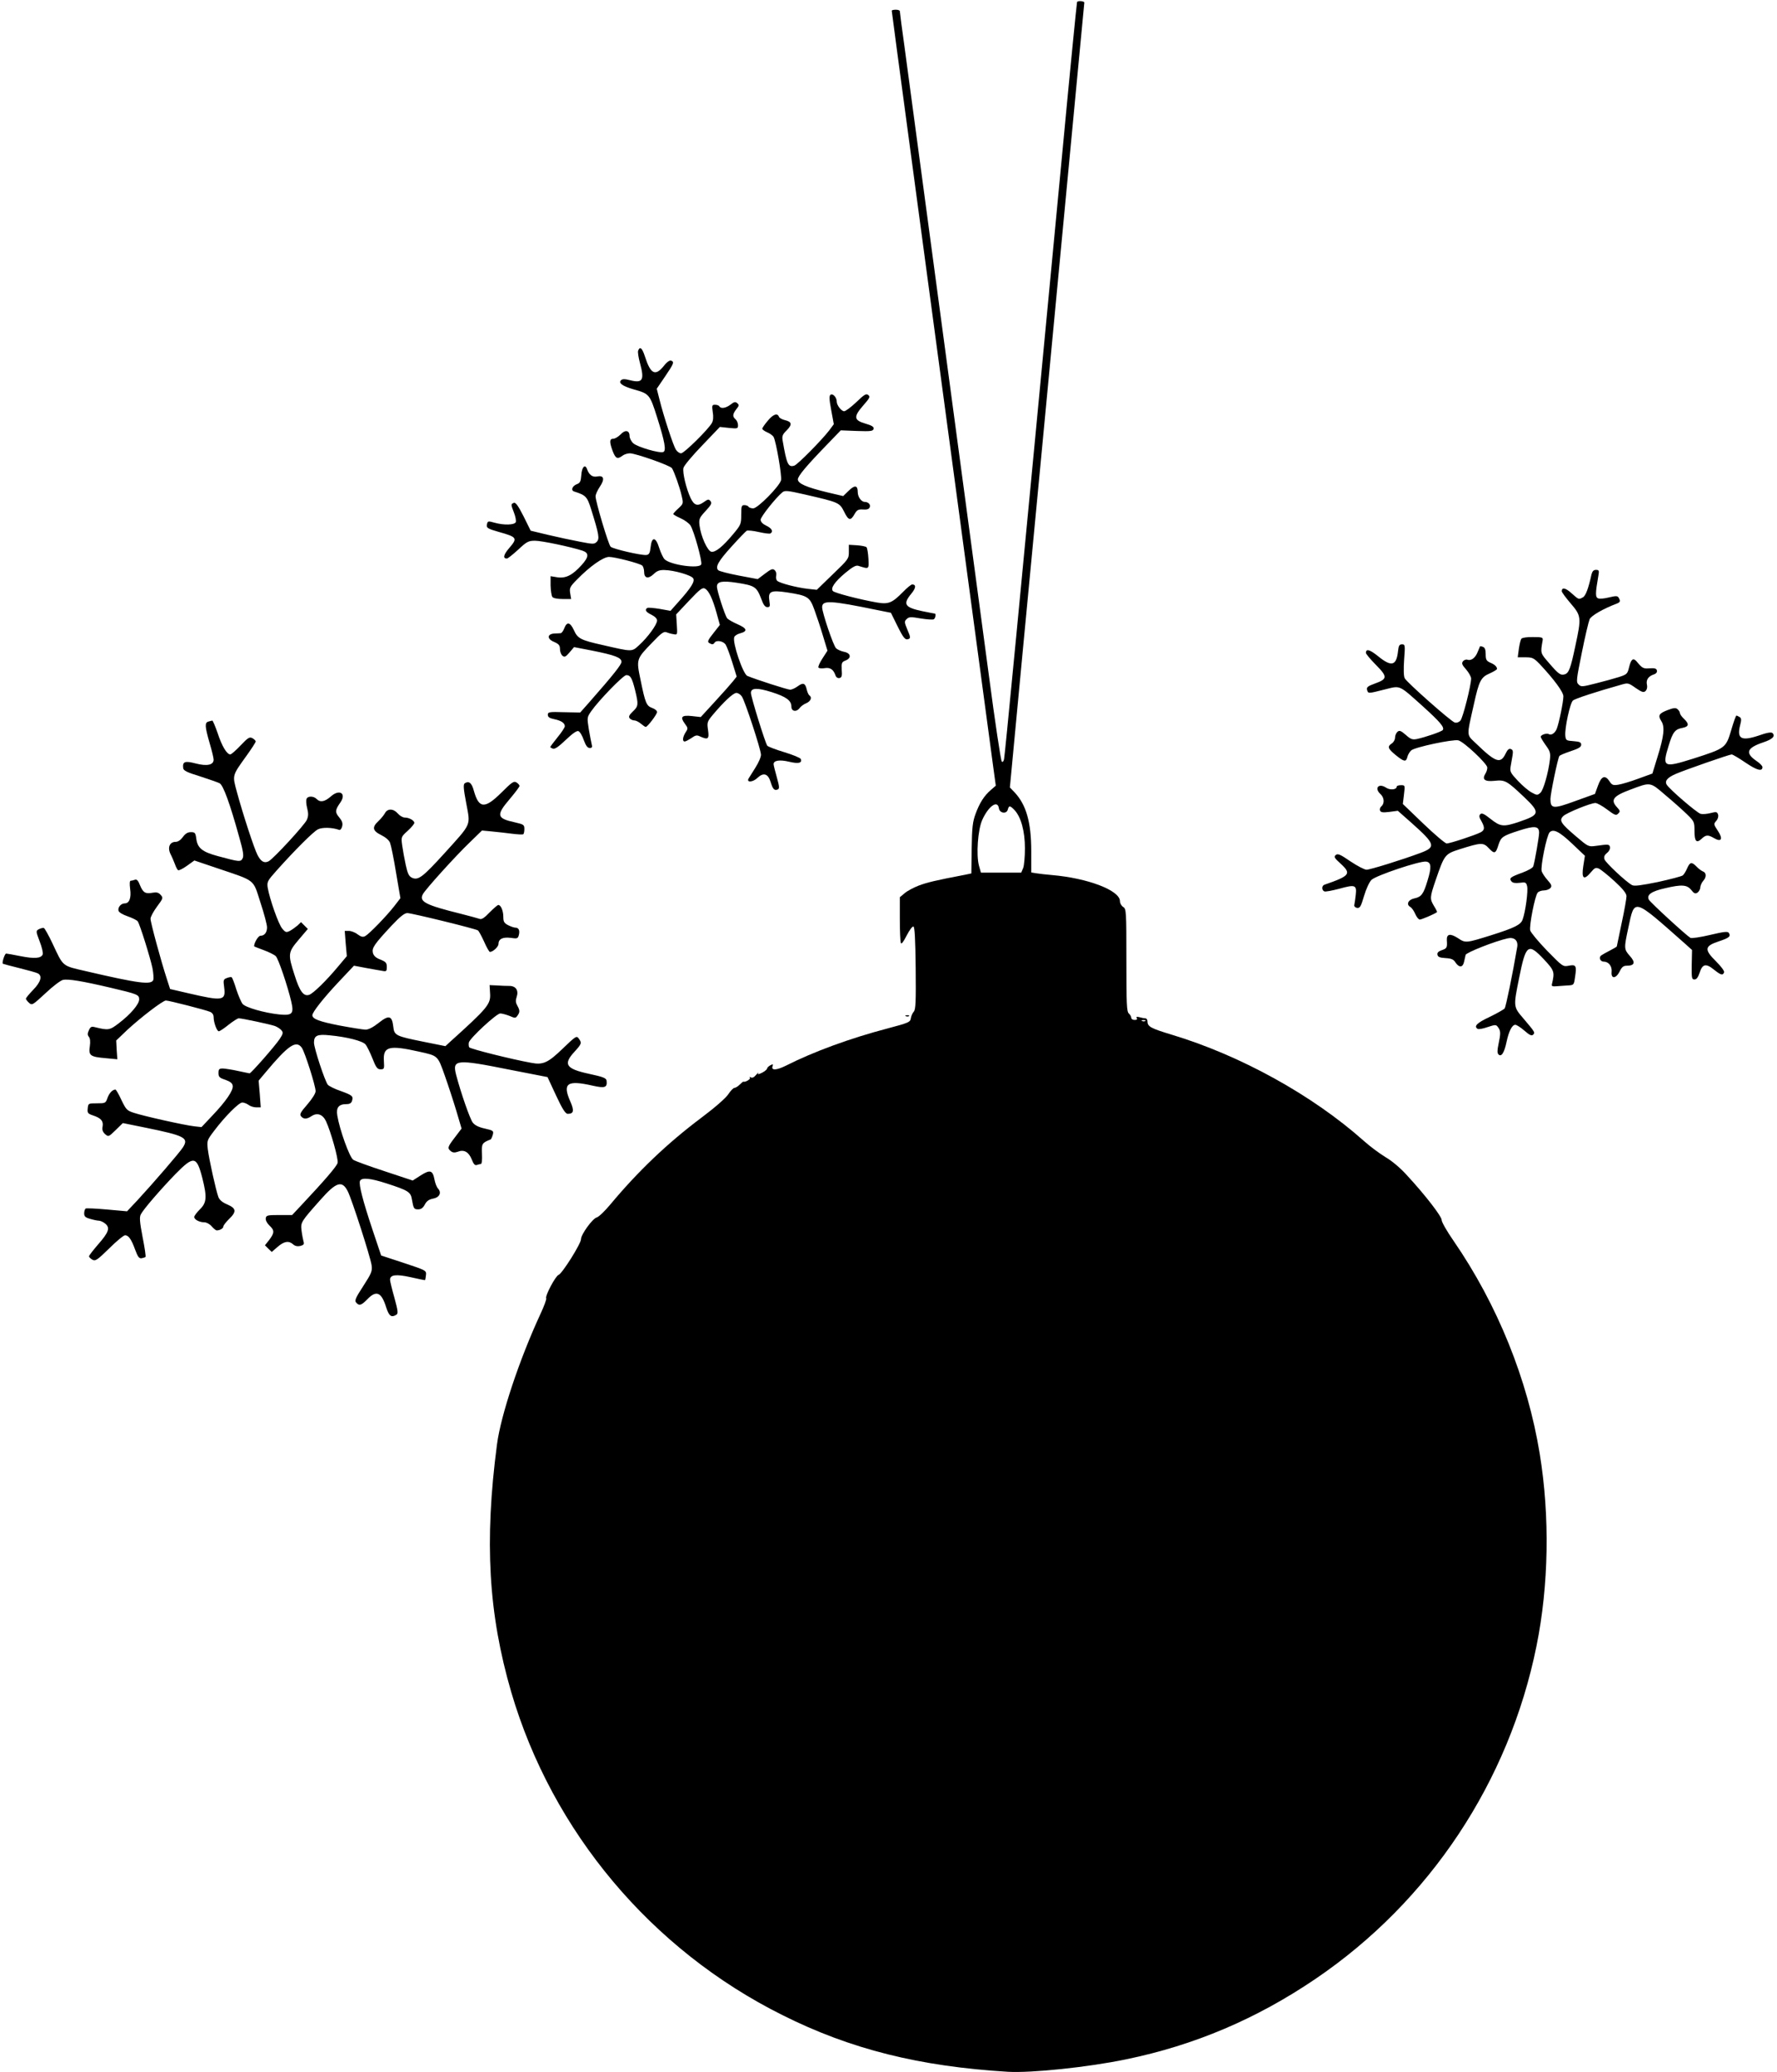 <?xml version="1.0" standalone="no"?>
<!DOCTYPE svg PUBLIC "-//W3C//DTD SVG 20010904//EN"
 "http://www.w3.org/TR/2001/REC-SVG-20010904/DTD/svg10.dtd">
<svg version="1.0" xmlns="http://www.w3.org/2000/svg"
 width="1098pt" height="1280pt" viewBox="0 0 1098 1280"
 preserveAspectRatio="xMidYMid meet">
<g transform="translate(0,1280) scale(0.1,-0.1)"
fill="#000000" stroke="none">
<path d="M6655 12787 c-2 -7 -45 -439 -94 -962 -279 -2936 -352 -3692 -357
-3714 -3 -15 -9 -20 -14 -15 -6 6 -42 246 -80 534 -70 522 -168 1251 -380
2830 -61 454 -124 923 -140 1043 -17 120 -30 222 -30 228 0 5 -11 9 -25 9 -14
0 -25 -3 -25 -6 0 -6 21 -160 210 -1569 139 -1036 387 -2877 416 -3094 l17
-124 -30 -26 c-42 -36 -70 -80 -95 -148 -18 -49 -22 -83 -24 -213 l-2 -155
-38 -8 c-189 -36 -236 -48 -287 -67 -31 -12 -71 -33 -87 -47 l-30 -25 0 -133
c0 -73 3 -140 6 -149 4 -10 15 4 36 45 17 33 35 58 42 56 8 -3 12 -77 14 -257
2 -208 0 -256 -12 -269 -8 -9 -16 -27 -18 -41 -3 -23 -13 -28 -142 -62 -233
-61 -459 -144 -629 -230 -60 -30 -94 -31 -83 -3 4 13 2 13 -14 5 -11 -6 -20
-15 -20 -20 0 -5 -14 -17 -31 -26 -23 -11 -29 -12 -24 -2 4 7 -2 2 -13 -11
-12 -15 -24 -21 -32 -16 -8 5 -11 4 -6 -3 5 -8 -31 -29 -41 -23 -2 0 -12 -8
-23 -19 -11 -11 -26 -20 -33 -20 -6 0 -23 -18 -37 -39 -15 -23 -81 -81 -165
-144 -212 -159 -392 -331 -564 -537 -34 -41 -72 -77 -84 -80 -26 -7 -97 -105
-97 -134 0 -28 -117 -214 -139 -221 -18 -6 -85 -131 -76 -145 3 -4 -13 -48
-36 -97 -130 -281 -244 -623 -268 -804 -79 -601 -53 -1047 88 -1531 253 -862
865 -1591 1676 -1995 421 -211 847 -317 1394 -350 145 -8 494 28 729 77 423
87 807 250 1172 498 704 478 1195 1218 1364 2055 76 375 83 801 20 1187 -75
460 -261 921 -532 1315 -42 60 -75 119 -74 129 1 21 -100 153 -214 276 -40 45
-94 90 -132 112 -35 21 -96 66 -135 101 -318 283 -762 528 -1187 656 -132 40
-150 50 -150 84 0 9 -6 17 -12 17 -7 0 -24 3 -37 7 -17 4 -22 3 -17 -5 5 -8 0
-12 -13 -12 -12 0 -21 6 -21 14 0 7 -7 19 -15 26 -13 11 -15 60 -15 329 0 305
-1 317 -20 329 -11 7 -20 23 -20 36 0 66 -198 142 -420 161 -36 3 -79 8 -97
11 l-31 5 0 132 c0 179 -31 286 -103 363 l-29 30 85 900 c47 494 151 1584 230
2421 80 838 145 1525 145 1527 0 10 -42 13 -45 3z m-483 -4979 c4 -31 47 -38
55 -9 7 27 14 26 41 -2 41 -43 65 -132 65 -237 0 -52 -5 -107 -11 -122 l-12
-28 -124 0 -125 0 -12 43 c-18 66 -7 222 20 282 38 85 95 126 103 73z m905
-1314 c-3 -3 -12 -4 -19 -1 -8 3 -5 6 6 6 11 1 17 -2 13 -5z"/>
<path d="M3943 10634 c-3 -9 2 -42 11 -75 29 -106 18 -127 -59 -108 -35 9 -49
9 -58 0 -17 -17 9 -36 78 -56 97 -27 100 -30 145 -172 48 -152 58 -208 38
-215 -23 -9 -160 31 -185 54 -13 12 -23 32 -23 45 0 36 -28 40 -56 9 -14 -14
-34 -26 -44 -26 -25 0 -25 -20 -4 -77 18 -46 29 -51 60 -28 10 8 31 15 46 15
35 0 249 -75 260 -92 14 -22 49 -120 60 -171 11 -47 11 -48 -20 -77 -18 -16
-32 -32 -32 -35 0 -3 20 -15 45 -26 25 -11 52 -31 61 -44 22 -34 74 -222 67
-241 -11 -29 -192 -4 -227 32 -8 8 -23 39 -33 70 -21 69 -46 71 -53 4 -4 -36
-9 -46 -26 -48 -29 -4 -207 37 -221 51 -14 14 -93 279 -93 311 0 12 12 38 26
59 32 47 26 72 -15 64 -30 -6 -51 9 -64 46 -12 33 -32 12 -35 -37 -3 -38 -7
-49 -26 -56 -30 -11 -41 -39 -18 -46 72 -23 80 -31 105 -111 48 -154 53 -181
34 -200 -15 -15 -22 -15 -104 1 -48 9 -137 28 -196 42 l-108 26 -44 89 c-33
65 -49 87 -60 83 -19 -8 -19 -9 1 -61 9 -23 14 -49 11 -58 -8 -18 -72 -20
-130 -4 -43 12 -44 12 -49 -15 -2 -17 9 -23 72 -41 117 -33 120 -38 64 -103
-33 -39 -38 -62 -12 -62 6 0 37 25 70 55 53 50 64 55 104 55 41 0 217 -37 292
-61 42 -14 42 -38 -4 -89 -57 -63 -97 -83 -149 -76 l-43 7 0 -58 c1 -32 6 -64
11 -70 5 -8 32 -13 63 -13 l53 0 -6 36 c-5 32 -2 40 43 85 78 80 161 139 197
139 36 0 187 -39 205 -53 6 -5 12 -23 12 -39 0 -40 25 -46 59 -14 20 20 37 26
67 25 59 -1 166 -32 177 -51 12 -19 -12 -58 -92 -147 l-48 -54 -67 12 c-37 6
-71 9 -76 6 -18 -11 -10 -25 25 -42 22 -11 35 -24 35 -36 0 -25 -58 -104 -111
-152 -46 -42 -39 -42 -226 1 -135 30 -154 40 -177 92 -23 49 -43 54 -59 12 -6
-16 -16 -30 -22 -31 -5 0 -23 -2 -40 -2 -45 -3 -46 -34 -1 -52 29 -13 36 -21
36 -44 0 -16 7 -34 15 -41 13 -11 20 -8 44 20 l28 33 114 -22 c139 -28 179
-43 179 -69 0 -17 -48 -78 -200 -251 l-55 -62 -100 2 c-92 3 -100 1 -100 -16
0 -14 10 -21 39 -27 44 -9 66 -24 66 -44 0 -7 -20 -38 -45 -68 -25 -31 -45
-58 -45 -60 0 -2 7 -7 16 -10 12 -5 36 12 80 54 42 40 68 58 78 54 9 -3 24
-28 33 -55 13 -35 23 -49 37 -49 14 0 17 5 12 23 -3 12 -11 54 -18 94 -11 71
-11 72 15 110 47 67 198 223 217 223 25 0 35 -16 54 -92 22 -90 21 -100 -14
-133 -23 -22 -27 -32 -19 -42 6 -7 19 -13 29 -13 9 0 27 -9 40 -20 13 -11 26
-20 30 -20 11 0 70 78 70 92 0 8 -13 19 -30 25 -36 13 -43 31 -72 173 -27 129
-27 129 74 233 52 55 70 68 85 62 10 -4 29 -10 44 -12 25 -5 25 -5 21 59 l-4
63 80 85 c69 73 83 83 99 74 23 -14 46 -61 71 -151 l20 -73 -40 -51 c-33 -41
-38 -53 -27 -60 18 -11 26 -11 34 1 11 18 54 11 69 -12 8 -13 26 -62 41 -110
l27 -87 -22 -28 c-12 -15 -62 -72 -111 -125 l-89 -97 -54 6 c-64 7 -75 -5 -45
-46 21 -28 21 -31 5 -55 -18 -29 -21 -56 -5 -56 6 0 24 10 41 21 25 18 34 20
54 10 49 -22 57 -16 49 39 -7 48 -5 53 28 93 68 81 127 137 147 137 11 0 26
-10 34 -22 20 -30 117 -326 118 -359 1 -14 -15 -50 -34 -80 -19 -30 -38 -60
-42 -67 -16 -26 25 -25 54 3 37 35 65 27 81 -23 14 -46 23 -56 43 -49 13 5 13
15 -4 76 -11 39 -20 75 -20 81 0 23 37 29 96 15 59 -14 81 -8 72 17 -3 7 -49
26 -102 42 -53 16 -100 34 -105 40 -12 15 -101 301 -101 326 0 32 39 33 128 5
91 -29 122 -52 122 -90 0 -30 32 -35 52 -7 7 9 25 23 41 29 27 12 36 36 18 48
-5 3 -12 19 -16 35 -9 41 -22 46 -56 21 -15 -11 -36 -21 -47 -21 -15 0 -209
62 -264 85 -27 11 -94 208 -81 240 3 8 19 19 36 23 48 13 44 30 -15 56 -30 13
-59 30 -65 37 -14 19 -63 169 -63 196 0 31 32 37 119 24 117 -18 126 -25 156
-103 12 -34 23 -48 36 -48 17 0 18 5 13 38 -9 60 8 68 109 53 128 -20 140 -27
169 -107 14 -38 38 -110 53 -161 l28 -92 -31 -48 c-17 -26 -28 -51 -25 -56 3
-5 20 -7 38 -4 35 6 55 -8 68 -46 4 -11 14 -17 24 -15 14 3 17 12 14 51 -2 42
0 48 23 57 39 15 34 46 -9 54 -19 4 -41 14 -49 22 -17 16 -86 221 -86 253 0
45 49 43 340 -17 l85 -17 36 -73 c42 -85 52 -97 73 -89 13 5 12 13 -7 57 -19
46 -20 52 -5 66 14 14 25 15 87 4 38 -6 75 -9 81 -5 10 6 15 35 6 35 -3 0 -37
7 -77 15 -109 23 -122 43 -68 108 29 35 31 57 5 57 -6 0 -32 -21 -56 -46 -68
-69 -90 -78 -164 -65 -103 18 -257 58 -269 70 -17 17 10 57 77 113 45 37 65
48 80 43 67 -21 65 -23 62 44 -2 34 -7 66 -12 71 -5 5 -31 10 -59 12 l-50 3 0
-44 c0 -42 -3 -46 -99 -138 l-99 -96 -56 6 c-68 8 -170 34 -188 49 -7 6 -10
20 -7 32 3 14 -1 27 -10 35 -12 10 -22 6 -59 -22 l-45 -34 -117 22 c-63 12
-121 27 -127 33 -20 20 1 57 83 147 45 50 87 93 93 97 6 3 40 0 74 -8 35 -8
67 -12 72 -9 20 12 9 32 -25 48 -23 11 -35 24 -35 37 0 18 93 135 134 169 15
13 33 11 138 -13 213 -49 215 -50 244 -107 27 -55 40 -58 65 -13 14 24 22 29
52 27 25 -2 37 3 41 14 7 16 -9 33 -31 33 -21 0 -43 31 -43 60 0 43 -18 46
-56 9 l-34 -33 -98 23 c-128 31 -182 54 -182 80 0 21 53 84 184 219 l81 84
100 -4 c87 -3 100 -1 103 14 2 12 -11 20 -52 32 -71 21 -73 42 -11 113 39 44
43 53 30 63 -13 11 -25 3 -74 -44 -33 -31 -66 -56 -75 -56 -17 0 -46 37 -46
60 0 25 -23 51 -38 42 -9 -7 -9 -26 4 -95 l16 -87 -28 -38 c-47 -61 -195 -211
-216 -218 -38 -12 -47 9 -72 154 -5 28 -1 39 25 64 35 36 32 53 -11 63 -17 4
-34 13 -37 21 -9 25 -37 15 -70 -26 -18 -21 -33 -43 -33 -48 0 -5 14 -15 30
-22 17 -7 35 -20 40 -29 16 -30 52 -242 46 -267 -10 -38 -144 -174 -172 -174
-12 0 -26 5 -29 10 -3 6 -15 10 -26 10 -17 0 -19 -7 -19 -59 0 -57 -2 -63 -49
-119 -64 -77 -109 -114 -135 -110 -24 3 -66 96 -74 164 -4 38 -1 46 38 88 35
38 40 48 30 61 -11 13 -16 12 -41 -6 -39 -28 -60 -21 -82 25 -27 58 -51 158
-44 186 3 14 56 77 116 139 l109 114 56 -6 c53 -5 56 -5 56 17 0 13 -7 29 -15
36 -20 17 -19 32 5 63 17 21 18 26 5 37 -11 10 -20 8 -41 -9 -29 -22 -59 -27
-69 -11 -3 6 -15 10 -27 10 -18 0 -20 -4 -14 -45 5 -28 3 -53 -5 -67 -21 -39
-172 -188 -191 -188 -9 0 -24 10 -32 23 -16 25 -76 208 -101 309 l-17 67 51
75 c55 81 59 91 37 99 -8 3 -27 -10 -45 -34 -52 -64 -81 -50 -116 59 -17 53
-31 65 -42 36z"/>
<path d="M9834 9253 c-19 -87 -36 -134 -54 -143 -26 -14 -25 -14 -70 26 -36
33 -60 38 -60 12 0 -6 25 -40 55 -75 66 -77 67 -87 29 -263 -29 -138 -40 -167
-65 -175 -26 -8 -39 1 -98 70 -54 62 -53 59 -39 140 3 18 -3 20 -60 20 -35 1
-67 -4 -71 -10 -5 -5 -12 -34 -16 -62 l-7 -53 48 0 c42 0 51 -4 87 -41 89 -95
147 -173 147 -200 0 -35 -27 -165 -41 -201 -11 -27 -34 -42 -50 -32 -12 7 -49
-5 -49 -17 0 -5 14 -28 31 -52 27 -37 30 -48 26 -88 -10 -83 -40 -189 -59
-206 -18 -16 -21 -16 -54 2 -19 10 -57 42 -85 72 -46 49 -50 57 -45 88 3 19 9
50 12 69 4 25 2 35 -10 39 -12 5 -21 -3 -33 -28 -31 -65 -61 -55 -182 62 -61
59 -60 37 -14 243 32 145 43 167 99 191 24 11 44 23 44 27 0 14 -15 28 -42 39
-24 11 -28 19 -28 52 0 27 -5 41 -16 45 -9 4 -18 5 -19 4 -1 -2 -7 -18 -15
-36 -14 -36 -40 -55 -63 -47 -7 3 -20 -1 -27 -9 -10 -13 -7 -22 19 -51 17 -20
31 -45 31 -56 0 -42 -51 -243 -66 -260 -9 -10 -23 -15 -35 -12 -24 7 -294 246
-309 273 -7 12 -8 56 -4 115 7 91 6 95 -13 95 -17 0 -21 -8 -25 -45 -10 -88
-41 -95 -122 -29 -52 42 -76 49 -76 21 0 -6 28 -40 62 -74 73 -74 72 -87 -9
-116 -41 -15 -50 -22 -46 -38 7 -24 5 -24 108 2 101 25 85 32 238 -105 106
-96 133 -128 122 -145 -6 -10 -109 -45 -161 -56 -27 -5 -38 -1 -68 26 -30 26
-39 29 -51 19 -8 -7 -15 -23 -15 -36 0 -13 -9 -29 -20 -36 -29 -19 -25 -32 24
-72 52 -42 64 -44 72 -12 3 14 14 32 24 41 22 20 258 70 291 62 35 -9 179
-145 179 -168 0 -11 -5 -28 -12 -38 -22 -36 -4 -50 56 -44 66 7 76 1 182 -99
102 -97 100 -110 -26 -153 -100 -34 -118 -32 -179 16 -40 32 -55 39 -64 30 -9
-9 -8 -19 6 -42 22 -40 22 -56 -4 -70 -32 -17 -190 -69 -210 -69 -9 0 -74 55
-144 122 l-127 122 7 58 c7 58 7 58 -19 58 -14 0 -26 -4 -26 -9 0 -19 -41 -23
-66 -6 -46 30 -74 -4 -34 -40 23 -21 26 -57 6 -75 -8 -6 -12 -18 -9 -26 4 -12
17 -14 58 -9 l52 7 86 -76 c146 -130 151 -148 55 -184 -115 -43 -312 -104
-334 -104 -13 0 -57 23 -99 51 -64 44 -79 50 -91 40 -14 -11 -9 -19 31 -55 66
-61 57 -74 -102 -129 -17 -6 -17 -34 0 -41 8 -3 48 5 91 16 100 28 110 24 103
-38 -3 -26 -7 -54 -9 -62 -2 -8 6 -16 17 -18 18 -2 24 8 43 73 13 44 33 87 46
100 27 27 301 119 338 113 32 -4 34 -35 9 -116 -25 -84 -38 -102 -81 -111 -39
-8 -53 -38 -26 -53 9 -5 23 -25 31 -44 8 -18 20 -34 28 -34 11 0 95 36 106 46
2 1 -6 18 -18 37 -27 45 -27 53 10 161 54 157 57 161 147 190 136 43 147 43
182 6 34 -36 42 -34 59 22 16 48 25 55 128 88 96 31 123 28 123 -14 0 -23 -26
-175 -36 -207 -2 -9 -32 -26 -67 -39 -74 -27 -84 -34 -68 -54 8 -10 24 -12 51
-9 36 5 40 3 46 -21 7 -28 -10 -157 -28 -206 -11 -32 -49 -51 -198 -98 -151
-47 -155 -48 -201 -17 -48 31 -71 27 -69 -12 3 -46 1 -51 -31 -62 -21 -7 -30
-16 -27 -28 2 -14 15 -19 50 -21 36 -2 50 -8 62 -28 22 -32 44 -31 52 4 3 15
8 34 10 44 5 15 182 85 260 102 40 9 65 -13 59 -52 -29 -170 -70 -370 -78
-381 -6 -7 -49 -31 -94 -53 -77 -36 -98 -57 -73 -73 6 -4 34 1 62 11 49 16 52
16 65 -2 16 -22 16 -38 2 -104 -8 -38 -8 -55 0 -63 18 -18 36 11 50 78 14 66
34 105 54 105 8 0 33 -16 56 -36 32 -28 45 -34 54 -25 13 13 13 14 -60 100
-63 73 -62 73 -27 248 42 211 56 221 154 117 65 -70 67 -77 49 -154 -3 -11 4
-14 26 -12 17 1 48 3 70 5 40 2 40 2 47 52 11 70 6 79 -39 70 -36 -7 -38 -5
-135 94 -54 56 -100 112 -103 124 -7 28 29 213 46 233 6 8 24 14 39 14 15 0
33 7 40 15 10 12 7 21 -18 49 -17 19 -33 44 -36 54 -9 27 31 223 49 241 23 23
60 5 141 -72 l77 -73 -10 -63 c-12 -78 3 -91 46 -40 25 30 31 32 52 23 13 -7
57 -42 97 -79 51 -47 72 -74 72 -91 0 -13 -13 -88 -30 -166 -16 -77 -30 -143
-30 -144 0 -2 -19 -13 -42 -25 -24 -12 -48 -26 -55 -31 -16 -13 -5 -38 17 -38
30 0 52 -29 48 -64 -4 -44 27 -42 50 4 13 27 23 35 44 35 48 0 55 20 19 60
-37 42 -37 47 -10 173 40 186 26 190 353 -99 l41 -37 -2 -91 c-1 -82 0 -91 17
-91 13 0 22 13 32 42 17 54 39 59 88 19 43 -34 55 -38 63 -17 3 8 -18 36 -49
67 -75 74 -72 95 15 124 66 22 77 31 63 53 -7 10 -31 7 -116 -13 -59 -14 -113
-22 -121 -18 -28 17 -246 217 -257 236 -15 30 16 52 102 71 102 24 134 21 160
-11 17 -22 25 -25 38 -17 9 6 18 21 18 33 1 12 9 30 18 40 21 23 20 50 -1 58
-10 4 -28 17 -40 30 -30 31 -41 29 -58 -10 -8 -19 -20 -38 -27 -44 -7 -6 -77
-24 -154 -41 -104 -21 -146 -27 -160 -19 -37 20 -163 138 -170 159 -5 16 0 27
16 40 12 9 20 25 18 35 -4 19 -9 19 -88 8 -45 -6 -47 -5 -122 59 -94 80 -106
98 -79 125 20 20 169 81 199 81 10 0 43 -18 72 -40 48 -36 56 -39 69 -25 13
13 12 17 -7 38 -43 46 -25 70 83 110 125 47 120 48 215 -34 47 -39 106 -92
133 -118 45 -44 47 -47 47 -103 0 -65 12 -79 44 -49 27 25 39 26 77 4 46 -27
57 -5 23 46 -26 39 -26 42 -10 60 11 12 15 27 12 39 -6 18 -11 19 -46 10 -22
-6 -50 -8 -62 -5 -24 7 -194 153 -210 181 -13 23 6 44 57 66 58 25 331 120
345 120 6 0 45 -23 86 -51 71 -48 104 -56 104 -27 0 7 -16 24 -36 37 -73 50
-62 81 42 116 57 19 75 38 56 57 -7 7 -34 3 -87 -16 -106 -35 -134 -19 -113
64 9 34 8 44 -3 51 -8 5 -17 9 -20 9 -3 0 -18 -41 -32 -90 -33 -111 -36 -112
-235 -176 -185 -58 -193 -54 -151 82 25 82 39 100 85 108 40 8 43 24 9 56 -14
13 -25 29 -25 36 0 6 -7 17 -15 24 -11 9 -24 8 -61 -6 -54 -21 -61 -33 -39
-68 23 -35 17 -92 -24 -223 l-31 -101 -88 -32 c-48 -18 -103 -34 -123 -37 -32
-5 -39 -2 -54 21 -27 41 -50 33 -71 -26 l-19 -52 -122 -44 c-136 -50 -153 -48
-153 13 0 32 45 249 55 265 3 5 34 18 70 30 49 16 65 26 65 40 0 15 -9 19 -47
22 -45 3 -48 5 -51 33 -5 44 29 203 47 218 14 12 136 52 299 98 41 12 44 11
88 -20 38 -26 49 -30 61 -20 9 9 13 23 9 41 -6 30 10 52 45 63 12 4 19 13 17
23 -3 13 -13 16 -45 14 -40 -3 -45 0 -81 43 -21 24 -34 13 -46 -36 -10 -42
-14 -45 -63 -61 -29 -9 -93 -27 -142 -39 -85 -22 -92 -22 -107 -7 -16 15 -14
29 20 197 20 100 42 192 48 206 10 22 82 64 166 96 24 9 26 16 13 38 -7 11
-17 11 -59 1 -27 -7 -57 -10 -67 -6 -18 7 -18 30 1 139 6 33 4 37 -15 37 -14
0 -22 -8 -27 -27z"/>
<path d="M1288 8343 c-24 -6 -22 -31 7 -132 14 -47 25 -93 25 -103 0 -33 -40
-42 -110 -24 -68 18 -83 12 -78 -29 2 -15 24 -26 103 -50 55 -18 110 -37 122
-43 23 -13 64 -126 122 -336 24 -84 28 -113 20 -128 -12 -23 -20 -22 -153 14
-96 26 -125 49 -133 106 -5 38 -8 42 -34 42 -19 0 -34 -9 -49 -30 -14 -19 -30
-30 -45 -30 -36 0 -51 -34 -32 -74 9 -17 21 -46 28 -64 6 -18 15 -35 20 -37 4
-3 29 9 54 27 l46 33 142 -48 c239 -81 219 -64 266 -211 23 -69 41 -138 41
-154 0 -32 -16 -52 -41 -52 -13 0 -39 -43 -39 -65 0 -1 27 -12 60 -24 33 -12
66 -29 74 -37 16 -15 74 -187 96 -282 17 -74 6 -86 -75 -78 -93 10 -208 43
-226 65 -9 11 -26 51 -39 90 -12 40 -25 73 -29 75 -3 2 -17 0 -29 -5 -22 -8
-23 -13 -17 -57 11 -84 -7 -87 -222 -37 l-112 26 -20 62 c-36 110 -101 349
-101 372 0 12 18 45 40 75 38 51 39 54 23 72 -13 15 -25 18 -49 14 -45 -9 -60
0 -79 46 -11 29 -20 38 -31 34 -9 -3 -20 -6 -26 -6 -7 0 -8 -18 -4 -50 8 -56
-5 -90 -33 -90 -23 0 -44 -24 -39 -45 2 -10 25 -24 57 -35 29 -10 57 -24 62
-31 14 -21 77 -223 91 -289 6 -31 8 -64 5 -73 -12 -32 -93 -21 -415 54 -151
35 -139 25 -208 172 -24 51 -48 93 -53 95 -6 2 -19 -2 -30 -7 -20 -11 -20 -12
4 -76 14 -35 22 -71 19 -80 -10 -25 -51 -28 -137 -11 -45 9 -85 16 -89 16 -9
0 -28 -59 -20 -63 4 -2 50 -14 102 -27 52 -13 103 -27 113 -32 30 -15 20 -53
-28 -102 -25 -26 -45 -50 -45 -55 0 -4 9 -16 19 -25 19 -17 22 -15 101 58 44
42 93 79 108 83 31 8 120 -7 295 -48 166 -39 177 -43 177 -72 0 -29 -52 -91
-124 -146 -58 -45 -66 -46 -148 -26 -23 6 -29 3 -39 -19 -9 -20 -9 -29 0 -40
8 -10 10 -30 6 -58 -9 -58 3 -66 96 -74 l74 -7 -4 58 -3 58 68 65 c82 76 220
182 239 182 18 0 245 -58 273 -70 14 -6 22 -18 22 -33 0 -33 20 -87 32 -87 6
0 33 18 60 40 28 22 56 40 63 40 21 0 198 -38 225 -48 14 -6 32 -17 39 -26 12
-14 10 -22 -11 -54 -31 -46 -177 -212 -186 -212 -4 1 -36 7 -72 15 -36 8 -77
14 -92 15 -24 0 -28 -4 -28 -28 0 -24 6 -30 43 -42 30 -11 43 -21 45 -37 4
-28 -41 -95 -127 -185 l-66 -70 -45 5 c-61 7 -312 63 -372 83 -44 14 -49 20
-78 80 -16 35 -33 64 -37 64 -19 -1 -38 -22 -49 -52 -11 -32 -13 -33 -65 -33
-53 0 -54 0 -57 -32 -3 -28 1 -32 33 -43 49 -16 65 -35 59 -68 -4 -20 0 -33
15 -47 21 -18 22 -18 66 25 l44 43 138 -28 c245 -50 270 -63 234 -121 -20 -32
-184 -222 -282 -328 l-64 -68 -123 11 c-68 6 -128 9 -133 6 -5 -4 -9 -17 -9
-30 0 -19 8 -26 38 -34 20 -6 44 -11 53 -11 9 0 27 -8 39 -18 32 -26 22 -54
-45 -130 -30 -35 -55 -67 -55 -72 0 -5 9 -14 21 -21 19 -10 30 -2 104 70 45
45 89 81 98 81 21 0 39 -25 62 -89 17 -45 24 -55 40 -53 11 2 22 6 24 8 3 3
-5 58 -18 123 -18 94 -20 123 -11 140 17 33 124 156 214 249 113 115 131 112
166 -24 30 -119 27 -153 -15 -194 -19 -19 -35 -40 -35 -47 0 -16 32 -33 63
-33 13 0 33 -11 45 -25 12 -14 26 -25 31 -25 20 0 41 13 41 24 0 7 16 27 35
46 48 46 45 66 -10 90 -31 13 -49 28 -56 47 -15 41 -57 230 -65 294 -6 53 -5
56 39 114 67 89 153 175 174 175 11 0 28 -7 39 -15 10 -8 32 -15 47 -15 l28 0
-6 83 -7 82 42 50 c142 170 190 202 225 153 19 -28 85 -235 85 -268 0 -14 -21
-47 -51 -82 -42 -48 -49 -61 -39 -73 16 -19 35 -19 65 1 35 23 69 11 89 -31
30 -64 78 -235 72 -258 -5 -21 -82 -110 -220 -257 l-61 -65 -80 0 c-73 0 -80
-2 -83 -20 -2 -12 8 -31 23 -45 32 -30 31 -45 -1 -88 l-27 -34 21 -21 21 -20
36 31 c40 35 69 40 96 16 12 -11 27 -14 45 -10 21 6 25 11 19 29 -3 12 -9 42
-12 67 -6 50 -3 54 117 189 98 111 134 122 169 52 25 -49 140 -406 147 -456 5
-36 0 -49 -51 -128 -47 -72 -55 -90 -45 -102 19 -23 33 -18 70 20 55 57 87 44
116 -50 18 -55 32 -65 63 -46 12 8 10 24 -12 105 -15 53 -27 102 -27 111 0 31
36 36 127 16 48 -11 88 -19 89 -18 2 1 4 15 6 31 3 28 2 29 -137 75 l-140 46
-52 155 c-61 182 -87 284 -79 305 9 23 64 18 165 -15 133 -43 149 -53 156 -98
10 -58 13 -62 39 -62 18 0 30 9 41 30 11 21 25 31 50 36 40 7 55 36 32 62 -9
9 -18 34 -22 54 -11 60 -27 65 -85 28 l-50 -32 -172 57 c-95 31 -183 63 -195
71 -23 14 -85 187 -99 274 -8 49 9 70 57 70 19 0 30 6 34 20 9 29 2 35 -70 61
-36 12 -71 30 -79 38 -18 21 -86 227 -86 261 0 44 21 53 97 45 107 -10 203
-35 221 -56 9 -10 28 -49 43 -86 22 -57 31 -68 50 -68 23 0 24 3 21 51 -6 90
31 100 218 58 117 -26 114 -23 158 -147 22 -62 54 -160 72 -220 l32 -108 -41
-54 c-46 -60 -48 -67 -25 -86 12 -9 23 -10 43 -3 38 15 67 -1 86 -48 11 -29
20 -38 31 -34 9 3 20 6 25 6 6 0 9 27 7 62 -3 64 0 69 54 90 3 2 9 15 13 29 6
24 3 26 -49 38 -37 8 -62 20 -75 37 -17 22 -73 182 -103 296 -24 94 0 97 329
31 l236 -46 53 -114 c39 -84 58 -113 72 -113 37 0 41 19 16 76 -50 113 -20
134 138 98 76 -17 91 -12 86 31 -3 16 -20 23 -108 42 -144 31 -162 59 -90 137
44 48 46 54 26 81 -13 19 -19 15 -99 -62 -91 -88 -122 -102 -194 -88 -118 21
-378 86 -384 96 -3 6 -4 20 -2 30 8 28 171 179 194 179 11 0 36 -7 57 -15 34
-15 38 -15 49 1 16 22 16 33 -1 63 -10 18 -11 32 -4 52 14 41 -4 69 -45 69
-18 0 -52 1 -77 3 l-45 2 3 -50 c5 -68 -14 -90 -250 -303 l-26 -24 -134 27
c-174 35 -182 39 -188 94 -8 68 -27 73 -90 23 -34 -27 -63 -42 -81 -42 -15 0
-89 12 -164 26 -122 24 -165 40 -165 63 0 19 68 105 158 201 l99 105 74 -14
c41 -7 86 -16 102 -18 24 -5 27 -2 27 24 0 26 -6 32 -40 46 -27 10 -41 23 -46
41 -7 31 8 53 116 169 53 56 79 77 97 77 26 0 419 -96 436 -107 5 -3 22 -34
38 -69 15 -35 32 -64 36 -64 19 0 53 32 53 49 0 31 26 44 75 38 41 -6 45 -5
51 18 7 28 -1 45 -22 45 -8 0 -28 7 -44 15 -25 13 -30 22 -30 51 0 38 -15 74
-31 74 -5 0 -29 -21 -54 -46 -30 -32 -49 -45 -61 -40 -9 3 -62 18 -118 32
-218 54 -258 75 -233 121 17 31 202 236 290 320 l75 73 63 -6 c35 -3 91 -10
124 -14 33 -4 63 -6 68 -3 4 2 7 17 7 32 0 26 -4 29 -57 41 -115 25 -119 44
-33 145 33 39 60 75 60 80 0 6 -8 15 -19 22 -16 10 -28 2 -93 -63 -103 -102
-139 -99 -170 11 -13 49 -30 63 -56 47 -10 -7 -9 -31 9 -125 26 -140 36 -119
-137 -310 -133 -146 -160 -166 -198 -149 -19 9 -27 24 -39 79 -8 37 -18 92
-22 121 -7 52 -7 53 34 90 23 21 41 43 41 49 0 15 -32 33 -59 33 -12 0 -31 11
-43 25 -27 31 -63 32 -79 3 -7 -13 -25 -35 -41 -50 -41 -38 -36 -60 17 -86 28
-14 49 -32 55 -48 6 -15 23 -97 37 -184 l27 -158 -37 -48 c-48 -62 -155 -172
-180 -186 -15 -8 -26 -5 -48 11 -15 12 -40 21 -54 21 l-25 0 6 -78 7 -78 -53
-63 c-74 -89 -155 -168 -180 -176 -34 -11 -58 20 -90 122 -42 130 -41 140 26
219 l56 66 -21 21 -21 21 -22 -21 c-13 -11 -34 -26 -47 -33 -22 -11 -27 -10
-47 14 -23 26 -78 183 -90 253 -5 36 -2 42 57 108 113 126 223 236 253 252 27
14 90 12 131 -3 7 -3 15 6 19 21 5 20 0 34 -18 56 -27 32 -26 45 7 92 39 56
-5 85 -58 38 -39 -34 -66 -39 -89 -16 -19 19 -55 19 -62 0 -4 -9 -2 -34 4 -57
8 -32 8 -49 -2 -72 -14 -32 -205 -239 -236 -256 -27 -14 -48 -2 -69 39 -21 41
-89 248 -127 388 -29 107 -31 99 60 226 31 43 56 82 56 87 0 5 -9 14 -20 20
-18 10 -27 4 -73 -44 -29 -31 -58 -56 -64 -56 -21 0 -52 51 -78 131 -15 43
-30 78 -33 78 -4 -1 -15 -3 -24 -6z"/>
<path d="M5598 6523 c7 -3 16 -2 19 1 4 3 -2 6 -13 5 -11 0 -14 -3 -6 -6z"/>
</g>
</svg>
